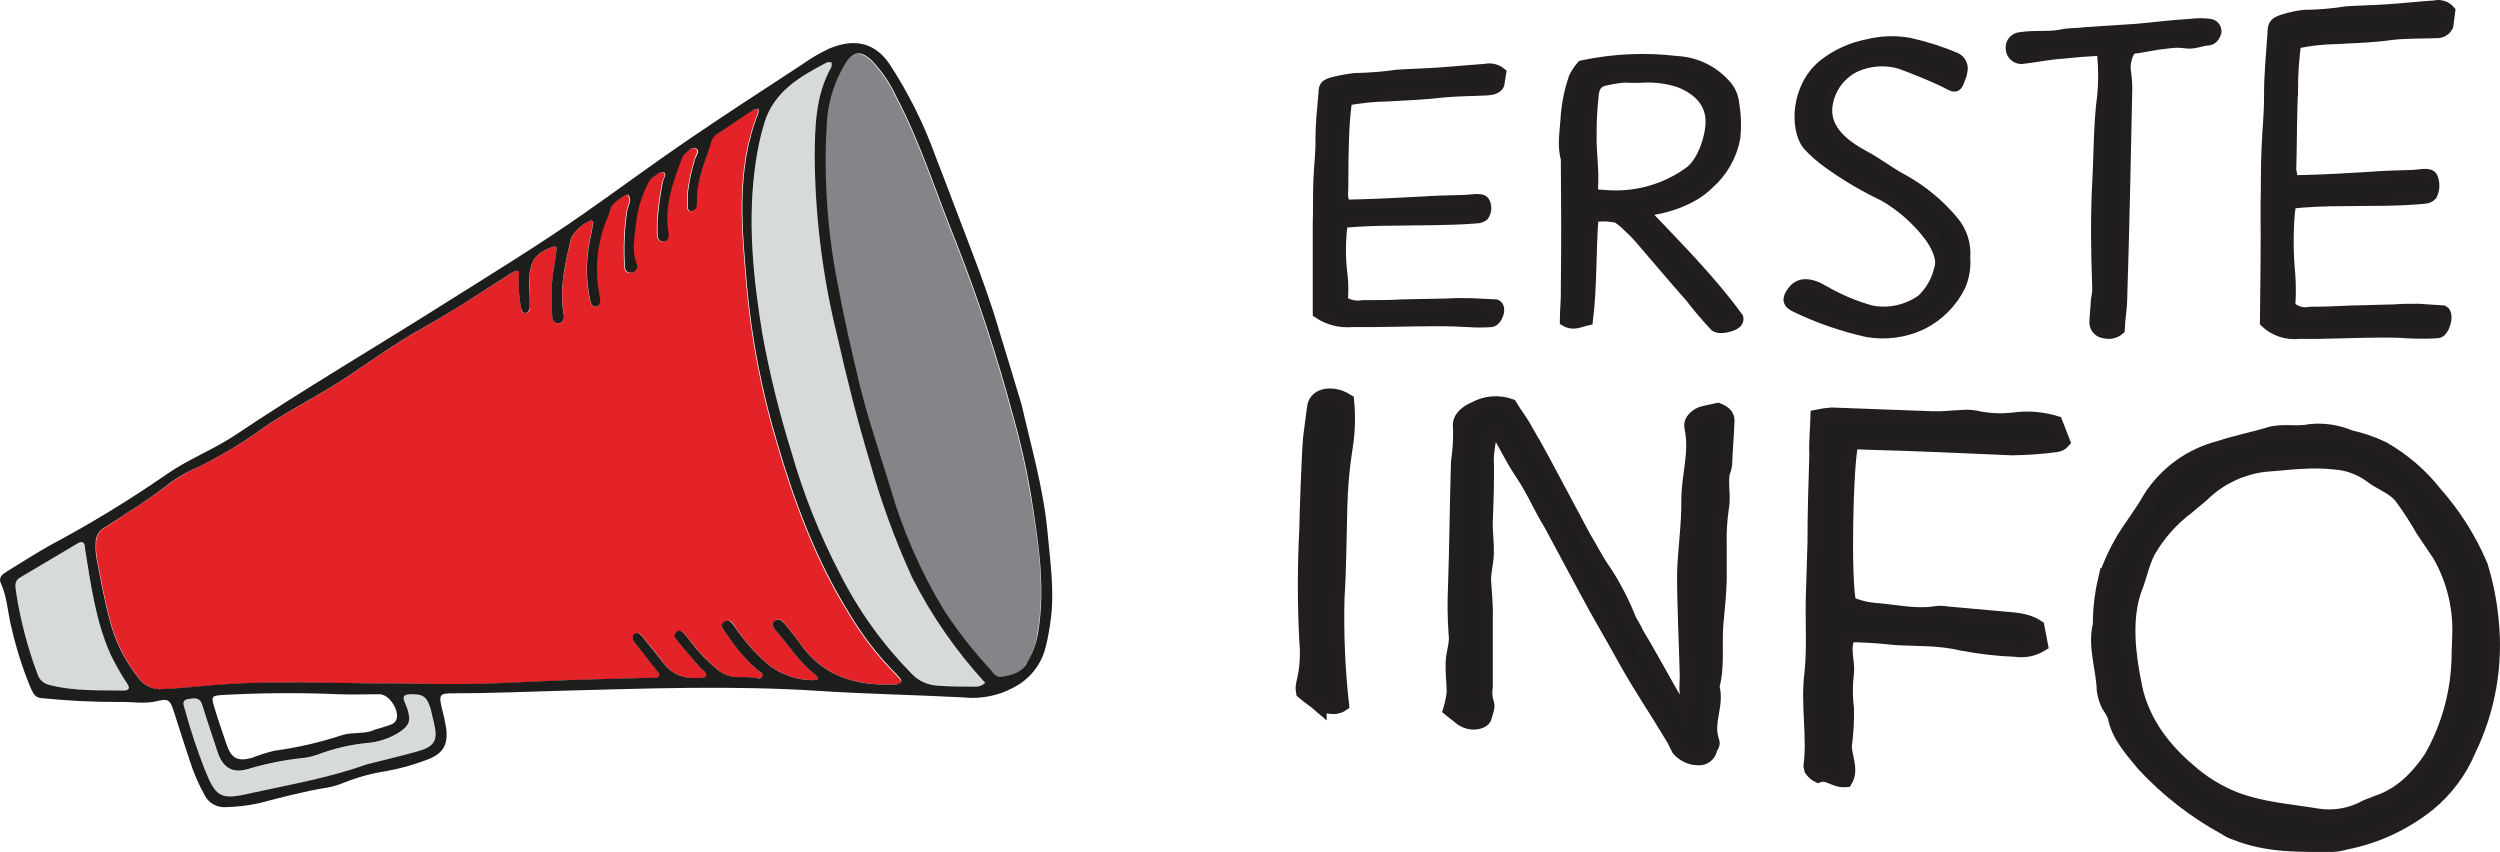 <?xml version="1.0" encoding="UTF-8" standalone="no"?>
<svg
   width="199.57"
   height="68.011"
   viewBox="0 0 199.57 68.011"
   fill="none"
   version="1.1"
   id="svg16"
   xmlns="http://www.w3.org/2000/svg"
   xmlns:svg="http://www.w3.org/2000/svg">
  <defs
     id="defs16" />
  <path
     d="m 78.658,54.678 c 0,0 0.035,-0.035 0.035,-0.052 0.003,-0.027 0.003,-0.054 0,-0.081 z"
     fill="#d7dada"
     id="path1" />
  <path
     d="m 34.381,56.698 c -0.293,-1.082 -0.585,-1.302 -1.756,-1.238 -0.363,0 -0.498,0.179 -0.381,0.515 0.07,0.214 0.181,0.416 0.252,0.631 0.304,0.989 0.164,1.354 -0.72,1.927 -0.786,0.474 -1.675,0.753 -2.594,0.816 -1.226,0.128 -2.431,0.404 -3.589,0.822 -0.424,0.168 -0.866,0.286 -1.317,0.353 -1.545,0.155 -3.07,0.459 -4.555,0.908 -1.171,0.37 -1.985,-0.191 -2.377,-1.394 -0.392,-1.203 -0.837,-2.482 -1.218,-3.737 -0.187,-0.631 -0.626,-0.544 -1.089,-0.474 -0.586,0.087 -0.381,0.526 -0.299,0.827 0.438,1.613 0.962,3.203 1.569,4.761 0.896,2.222 1.218,2.494 3.571,1.956 3.237,-0.735 6.516,-1.308 9.332,-2.314 1.563,-0.393 2.81,-0.688 4.04,-1.03 1.429,-0.399 1.704,-0.874 1.382,-2.256 -0.07,-0.37 -0.158,-0.723 -0.252,-1.07 z"
     fill="#d7dada"
     id="path2" />
  <path
     d="m 82.809,50.623 c 0.667,-3.807 0.041,-7.556 -0.586,-11.287 -0.358,-2.091 -0.831,-4.162 -1.417,-6.202 -1.245,-4.668 -2.754,-9.263 -4.52,-13.764 -1.581,-3.888 -2.822,-7.909 -4.789,-11.64 -0.49,-1.066 -1.157,-2.044 -1.973,-2.893 -0.855,-0.798 -1.534,-0.706 -2.09,0.272 -0.806,1.321 -1.302,2.804 -1.452,4.339 -0.3,4.412 -0.022,8.843 0.826,13.185 0.527,2.841 1.171,5.658 1.856,8.464 l 0.141,0.526 c 0.632,2.447 1.464,4.842 2.196,7.261 0.995,3.474 2.452,6.803 4.332,9.899 1.098,1.659 2.333,3.224 3.694,4.68 0.234,0.26 0.463,0.613 0.884,0.579 0.82,-0.121 1.598,-0.318 2.072,-1.117 0.416,-0.711 0.696,-1.491 0.826,-2.303 z"
     fill="#838589"
     id="path3" />
  <path
     d="m 71.756,54.129 c -0.173,-0.202 -0.357,-0.395 -0.55,-0.579 -1.318,-1.376 -2.473,-2.896 -3.442,-4.53 -2.658,-4.264 -4.385,-8.927 -5.784,-13.706 -1.207,-4.039 -2.007,-8.186 -2.389,-12.381 -0.392,-4.675 -0.907,-9.367 0.896,-13.885 0.021,-0.119 0.021,-0.24 0,-0.359 -0.133,0.01 -0.263,0.039 -0.386,0.087 -0.948,0.625 -1.893,1.255 -2.834,1.892 -0.24,0.12 -0.422,0.328 -0.509,0.579 -0.439,1.603 -1.171,3.136 -1.171,4.854 0.01,0.179 -0.016,0.358 -0.076,0.526 -0.031,0.055 -0.074,0.103 -0.126,0.141 -0.051,0.038 -0.11,0.065 -0.173,0.079 -0.228,0.064 -0.345,-0.098 -0.357,-0.289 0,-0.359 0,-0.723 0,-1.082 0.104,-0.942 0.3,-1.872 0.585,-2.777 0.059,-0.278 0.404,-0.654 0.076,-0.833 -0.328,-0.179 -0.632,0.243 -0.907,0.451 -0.127,0.125 -0.217,0.281 -0.263,0.451 -0.703,1.869 -1.376,3.737 -1.042,5.785 0.059,0.364 -0.041,0.7 -0.392,0.741 -0.351,0.041 -0.468,-0.324 -0.474,-0.659 -0.006,-0.336 0,-0.544 0,-0.81 0.063,-1.08 0.2,-2.155 0.41,-3.217 0.035,-0.289 0.404,-0.683 0.082,-0.839 -0.322,-0.156 -0.626,0.266 -0.931,0.446 -0.109,0.077 -0.195,0.184 -0.246,0.307 -0.491,0.915 -0.824,1.904 -0.984,2.928 -0.094,1.203 -0.451,2.401 0,3.616 0.033,0.074 0.047,0.155 0.042,0.236 -0.005,0.081 -0.029,0.16 -0.071,0.23 -0.042,0.07 -0.1,0.129 -0.169,0.173 -0.069,0.044 -0.148,0.07 -0.23,0.078 -0.433,0.046 -0.503,-0.318 -0.515,-0.642 -0.079,-1.441 -0.014,-2.887 0.193,-4.316 0.064,-0.411 0.433,-0.845 0.076,-1.255 -0.135,-0.15 -1.311,0.712 -1.411,1.082 -0.05,0.217 -0.117,0.429 -0.199,0.636 -0.835,1.914 -1.086,4.028 -0.72,6.08 0.072,0.255 0.118,0.517 0.135,0.781 -0.016,0.065 -0.047,0.126 -0.091,0.177 -0.044,0.051 -0.099,0.092 -0.161,0.118 -0.087,0.03 -0.183,0.028 -0.268,-0.008 -0.085,-0.035 -0.155,-0.101 -0.194,-0.183 -0.058,-0.12 -0.096,-0.249 -0.111,-0.382 -0.322,-1.552 -0.322,-3.152 0,-4.704 0.105,-0.44 0.176,-0.885 0.258,-1.325 0.011,-0.031 0.013,-0.065 0.006,-0.097 -0.007,-0.032 -0.023,-0.062 -0.046,-0.086 -0.023,-0.024 -0.052,-0.041 -0.085,-0.05 -0.032,-0.009 -0.066,-0.008 -0.098,0.001 -0.643,0.288 -1.173,0.776 -1.51,1.389 -0.468,2.019 -0.984,4.05 -0.585,6.138 0.064,0.318 -0.053,0.671 -0.463,0.671 -0.316,0 -0.451,-0.283 -0.457,-0.579 -0.104,-1.123 -0.084,-2.254 0.059,-3.373 0.123,-0.619 0.187,-1.25 0.281,-1.88 0,-0.208 0,-0.353 -0.287,-0.26 -1.317,0.416 -1.827,1.065 -1.879,2.488 0,0.717 0,1.441 0.035,2.164 0,0.255 0.041,0.579 -0.34,0.613 -0.381,0.035 -0.316,-0.278 -0.369,-0.474 -0.175,-0.907 -0.226,-1.833 -0.152,-2.754 0,-0.15 -0.199,-0.208 -0.585,0.035 -2.342,1.475 -4.637,3.037 -7.072,4.38 -2.553,1.406 -4.853,3.199 -7.336,4.727 -1.756,1.07 -3.565,2.007 -5.269,3.159 -1.693,1.236 -3.494,2.322 -5.38,3.246 -0.751,0.313 -1.461,0.715 -2.114,1.198 -1.686,1.319 -3.513,2.441 -5.269,3.593 -0.238,0.124 -0.435,0.314 -0.567,0.545 -0.132,0.232 -0.193,0.496 -0.177,0.762 -0.02,0.359 -0.004,0.72 0.047,1.076 0.357,1.863 0.685,3.726 1.212,5.56 0.444,1.469 1.163,2.843 2.119,4.05 0.211,0.319 0.505,0.575 0.851,0.741 0.346,0.166 0.732,0.236 1.116,0.202 1.417,-0.058 2.822,-0.22 4.233,-0.336 3.138,-0.249 6.288,-0.208 9.437,-0.168 1.686,0.023 3.374,0.041 5.064,0.052 2.143,0 4.285,0.075 6.44,0.029 2.511,-0.058 5.017,-0.22 7.523,-0.307 2.149,-0.075 4.291,-0.116 6.44,-0.173 0.17,0 0.398,0.058 0.486,-0.145 0.088,-0.203 -0.094,-0.312 -0.205,-0.451 -0.585,-0.741 -1.171,-1.481 -1.756,-2.239 -0.164,-0.214 -0.293,-0.498 0.035,-0.689 0.328,-0.191 0.421,0.058 0.586,0.237 0.585,0.7 1.171,1.394 1.698,2.118 0.808,1.076 1.92,1.284 3.167,1.157 0.322,-0.035 0.369,-0.197 0.158,-0.422 -0.211,-0.226 -0.34,-0.307 -0.486,-0.474 -0.621,-0.723 -1.235,-1.446 -1.838,-2.181 -0.039,-0.039 -0.069,-0.086 -0.088,-0.137 -0.019,-0.051 -0.027,-0.106 -0.023,-0.161 0.004,-0.055 0.019,-0.108 0.046,-0.156 0.026,-0.048 0.062,-0.09 0.106,-0.124 0.223,-0.168 0.433,-0.069 0.586,0.116 0.207,0.231 0.403,0.472 0.585,0.723 0.573,0.763 1.238,1.454 1.979,2.06 0.24,0.241 0.528,0.43 0.848,0.553 0.319,0.123 0.661,0.177 1.002,0.159 0.411,-0.012 0.822,0.007 1.23,0.058 0.222,0 0.515,0.121 0.632,-0.098 0.117,-0.22 -0.193,-0.341 -0.345,-0.474 -0.961,-0.846 -1.798,-1.819 -2.488,-2.893 -0.187,-0.295 -0.749,-0.648 -0.211,-1.001 0.539,-0.353 0.714,0.237 0.925,0.544 0.699,1.003 1.512,1.923 2.424,2.742 1.051,0.884 2.39,1.365 3.77,1.354 0.128,-0.014 0.253,-0.049 0.369,-0.104 -0.06,-0.117 -0.137,-0.224 -0.228,-0.318 -1.259,-0.943 -2.078,-2.268 -3.079,-3.431 -0.234,-0.266 -0.585,-0.579 -0.176,-0.897 0.41,-0.318 0.661,0.104 0.89,0.376 0.375,0.457 0.755,0.908 1.089,1.394 1.873,2.736 4.619,3.471 7.757,3.315 0.117,0 0.299,-0.075 0.334,-0.168 0.035,-0.093 -0.1,-0.231 -0.176,-0.336 z"
     fill="#e42328"
     id="path4" />
  <path
     d="m 72.804,46.058 c -1.347,-2.963 -2.464,-6.023 -3.343,-9.153 -1.007,-3.332 -1.85,-6.699 -2.617,-10.096 -1.15,-4.65 -1.754,-9.416 -1.797,-14.203 0,-2.499 0.053,-4.97 1.323,-7.238 0.059,-0.098 0,-0.249 0.035,-0.382 -0.129,0 -0.281,-0.035 -0.381,0 -2.16,1.128 -4.245,2.314 -5.005,4.86 -0.298,0.993 -0.521,2.006 -0.667,3.031 -0.703,4.657 -0.217,9.257 0.539,13.885 0.567,3.15 1.321,6.264 2.26,9.326 0.957,3.347 2.249,6.591 3.858,9.685 1.486,2.95 3.425,5.655 5.749,8.019 0.54,0.562 1.278,0.898 2.061,0.937 1.001,0.046 2.008,0.069 3.009,0.075 0.153,0.017 0.309,-0.002 0.454,-0.054 0.145,-0.052 0.276,-0.137 0.383,-0.247 -2.336,-2.537 -4.308,-5.379 -5.86,-8.447 z"
     fill="#d7dada"
     id="path5" />
  <path
     d="m 8.803,52.202 c -1.2,-2.713 -1.569,-5.612 -2.043,-8.487 0.029,-0.451 -0.181,-0.579 -0.585,-0.364 -1.522,0.897 -3.044,1.805 -4.566,2.708 -0.498,0.295 -0.41,0.729 -0.345,1.157 0.343,2.237 0.917,4.434 1.715,6.555 0.066,0.234 0.198,0.445 0.381,0.607 0.182,0.163 0.408,0.271 0.65,0.313 1.926,0.492 3.881,0.405 5.854,0.434 0.515,0 0.533,-0.214 0.304,-0.579 -0.509,-0.749 -0.965,-1.532 -1.364,-2.343 z"
     fill="#d7dada"
     id="path6" />
  <path
     d="m 83.875,49.506 c 0.316,-2.349 -0.041,-4.68 -0.252,-7.012 -0.316,-3.471 -1.306,-6.821 -2.055,-10.136 -0.585,-1.973 -1.171,-3.87 -1.756,-5.785 -0.667,-2.314 -1.487,-4.553 -2.342,-6.792 -0.943,-2.441 -1.85,-4.9 -2.804,-7.342 -0.936,-2.595 -2.175,-5.072 -3.694,-7.382 -1.282,-1.84 -3.033,-1.932 -4.824,-1.157 -0.74,0.353 -1.447,0.769 -2.114,1.244 -3.044,1.99 -6.1,3.969 -9.104,6.017 -2.822,1.927 -5.562,3.957 -8.36,5.913 -3.612,2.522 -7.382,4.825 -11.123,7.18 -5.544,3.506 -11.241,6.838 -16.72,10.512 -1.756,1.157 -3.735,1.909 -5.45,3.112 -2.95,2.04 -6.017,3.91 -9.186,5.6 -1.171,0.648 -2.342,1.406 -3.513,2.123 -0.351,0.22 -0.738,0.469 -0.509,0.96 0.533,1.157 0.544,2.447 0.878,3.662 0.374,1.629 0.887,3.224 1.534,4.767 0.176,0.364 0.322,0.712 0.843,0.741 2.037,0.206 4.082,0.308 6.13,0.307 1.03,-0.046 2.067,0.191 3.103,-0.075 0.884,-0.22 1.03,-0.081 1.329,0.856 0.41,1.29 0.82,2.586 1.253,3.87 0.296,0.949 0.689,1.865 1.171,2.736 0.151,0.327 0.402,0.599 0.716,0.779 0.315,0.18 0.678,0.26 1.04,0.227 0.867,-0.021 1.729,-0.123 2.576,-0.307 1.815,-0.463 3.618,-0.955 5.468,-1.25 0.45,-0.079 0.89,-0.207 1.311,-0.382 1.101,-0.443 2.25,-0.758 3.425,-0.937 1.076,-0.197 2.132,-0.489 3.155,-0.874 1.347,-0.474 1.803,-1.203 1.61,-2.592 -0.086,-0.534 -0.202,-1.063 -0.345,-1.585 -0.234,-1.024 -0.176,-1.157 0.837,-1.157 2.927,0 5.854,-0.127 8.782,-0.208 6.75,-0.179 13.506,-0.428 20.262,0 3.905,0.266 7.827,0.324 11.738,0.532 1.395,0.153 2.804,-0.123 4.034,-0.793 0.627,-0.32 1.178,-0.768 1.616,-1.315 0.438,-0.547 0.753,-1.179 0.924,-1.856 0.183,-0.726 0.322,-1.462 0.416,-2.204 z m -74.035,5.618 c -1.95,-0.029 -3.905,0.058 -5.854,-0.434 -0.238,-0.045 -0.458,-0.155 -0.636,-0.318 -0.178,-0.163 -0.306,-0.371 -0.371,-0.602 -0.79,-2.112 -1.359,-4.299 -1.698,-6.526 -0.064,-0.457 -0.152,-0.891 0.345,-1.157 1.522,-0.902 3.044,-1.811 4.566,-2.708 0.386,-0.226 0.585,-0.087 0.585,0.364 0.474,2.893 0.843,5.785 2.043,8.487 0.391,0.813 0.839,1.598 1.341,2.349 0.211,0.33 0.193,0.55 -0.322,0.544 z m 24.811,2.621 c 0.322,1.383 0.047,1.857 -1.382,2.256 -1.229,0.341 -2.476,0.636 -4.04,1.03 -2.816,1.03 -6.095,1.603 -9.332,2.314 -2.342,0.538 -2.675,0.266 -3.571,-1.956 -0.607,-1.559 -1.131,-3.148 -1.569,-4.761 -0.082,-0.301 -0.316,-0.741 0.299,-0.827 0.463,-0.07 0.902,-0.156 1.089,0.474 0.381,1.255 0.814,2.494 1.218,3.737 0.404,1.244 1.171,1.736 2.377,1.394 1.485,-0.449 3.01,-0.753 4.555,-0.908 0.452,-0.067 0.894,-0.185 1.317,-0.353 1.158,-0.418 2.363,-0.694 3.589,-0.822 0.918,-0.062 1.808,-0.342 2.594,-0.816 0.884,-0.579 1.025,-0.937 0.72,-1.927 -0.07,-0.214 -0.181,-0.416 -0.252,-0.631 -0.117,-0.336 0,-0.492 0.381,-0.515 1.124,-0.064 1.446,0.156 1.756,1.238 0.076,0.37 0.164,0.723 0.252,1.07 z m -16.925,-2.262 c 3.094,-0.174 6.195,-0.196 9.291,-0.064 1.095,0.046 2.19,0 3.284,0 0.755,0 1.587,1.273 1.358,1.979 -0.036,0.107 -0.097,0.203 -0.179,0.282 -0.081,0.079 -0.181,0.137 -0.289,0.17 -0.386,0.145 -0.784,0.249 -1.311,0.411 -0.714,0.364 -1.669,0.15 -2.547,0.416 -1.771,0.586 -3.594,1.007 -5.445,1.256 -0.619,0.152 -1.228,0.345 -1.821,0.579 -1.118,0.289 -1.604,0 -1.967,-1.047 -0.363,-1.047 -0.703,-2.048 -1.013,-3.078 -0.234,-0.781 -0.176,-0.856 0.638,-0.902 z m 53.861,-0.851 c -3.138,0.162 -5.884,-0.579 -7.757,-3.315 -0.334,-0.486 -0.714,-0.937 -1.089,-1.394 -0.228,-0.272 -0.503,-0.66 -0.89,-0.376 -0.386,0.283 -0.059,0.631 0.176,0.897 1.001,1.157 1.821,2.488 3.079,3.431 0.092,0.094 0.169,0.202 0.228,0.318 -0.116,0.055 -0.241,0.09 -0.369,0.104 -1.381,0.011 -2.719,-0.469 -3.77,-1.354 -0.921,-0.824 -1.742,-1.75 -2.447,-2.76 -0.211,-0.307 -0.463,-0.845 -0.925,-0.544 -0.463,0.301 0,0.706 0.211,1.001 0.69,1.074 1.527,2.047 2.488,2.893 0.152,0.133 0.474,0.226 0.345,0.474 -0.129,0.249 -0.41,0.116 -0.632,0.098 -0.408,-0.051 -0.819,-0.07 -1.23,-0.058 -0.342,0.018 -0.683,-0.036 -1.002,-0.159 -0.319,-0.123 -0.608,-0.311 -0.848,-0.553 -0.741,-0.605 -1.406,-1.297 -1.979,-2.06 -0.182,-0.251 -0.378,-0.492 -0.585,-0.723 -0.164,-0.185 -0.375,-0.283 -0.585,-0.116 -0.044,0.033 -0.08,0.076 -0.106,0.124 -0.026,0.048 -0.042,0.102 -0.046,0.156 -0.004,0.055 0.004,0.11 0.023,0.161 0.019,0.051 0.049,0.098 0.088,0.137 0.585,0.735 1.218,1.458 1.838,2.181 0.146,0.168 0.334,0.307 0.486,0.474 0.152,0.168 0.164,0.388 -0.158,0.422 -1.247,0.139 -2.342,-0.07 -3.167,-1.157 -0.539,-0.723 -1.13,-1.417 -1.698,-2.118 -0.146,-0.179 -0.316,-0.382 -0.586,-0.237 -0.269,0.145 -0.199,0.474 -0.035,0.689 0.585,0.758 1.171,1.498 1.756,2.239 0.111,0.139 0.287,0.255 0.205,0.451 -0.082,0.197 -0.316,0.139 -0.486,0.145 -2.149,0.058 -4.291,0.098 -6.44,0.174 -2.506,0.087 -5.011,0.249 -7.523,0.307 -2.143,0.046 -4.285,0 -6.44,-0.029 -1.69,0 -3.378,-0.017 -5.064,-0.052 -3.15,-0.041 -6.299,-0.081 -9.437,0.168 -1.411,0.116 -2.816,0.278 -4.233,0.336 -0.384,0.034 -0.769,-0.036 -1.116,-0.202 -0.346,-0.166 -0.641,-0.422 -0.851,-0.741 -0.957,-1.207 -1.676,-2.581 -2.119,-4.05 -0.527,-1.834 -0.855,-3.697 -1.212,-5.56 -0.051,-0.356 -0.067,-0.717 -0.047,-1.076 -0.013,-0.265 0.051,-0.528 0.185,-0.758 0.134,-0.23 0.332,-0.417 0.57,-0.538 1.791,-1.157 3.606,-2.274 5.269,-3.593 0.66,-0.482 1.378,-0.883 2.137,-1.192 1.883,-0.924 3.679,-2.01 5.369,-3.246 1.704,-1.157 3.513,-2.089 5.269,-3.159 2.482,-1.527 4.783,-3.321 7.336,-4.727 2.436,-1.342 4.725,-2.893 7.072,-4.38 0.392,-0.243 0.585,-0.185 0.585,-0.035 -0.074,0.92 -0.022,1.847 0.152,2.754 0.053,0.197 0.064,0.497 0.369,0.474 0.304,-0.023 0.345,-0.359 0.34,-0.613 0,-0.723 -0.064,-1.446 -0.035,-2.164 0.053,-1.423 0.585,-2.071 1.879,-2.488 0.281,-0.093 0.316,0.052 0.287,0.26 -0.094,0.631 -0.158,1.261 -0.281,1.88 -0.142,1.119 -0.162,2.25 -0.059,3.373 0,0.295 0.141,0.579 0.457,0.579 0.41,0 0.527,-0.353 0.463,-0.671 -0.392,-2.106 0.123,-4.119 0.586,-6.138 0.346,-0.615 0.887,-1.101 1.54,-1.383 0.032,-0.009 0.066,-0.01 0.098,-0.001 0.032,0.009 0.061,0.026 0.085,0.05 0.023,0.024 0.039,0.054 0.046,0.086 0.007,0.032 0.005,0.066 -0.006,0.097 -0.082,0.44 -0.152,0.885 -0.258,1.325 -0.322,1.552 -0.322,3.152 0,4.704 0.015,0.133 0.053,0.262 0.111,0.382 0.04,0.083 0.109,0.148 0.194,0.183 0.085,0.035 0.181,0.038 0.268,0.008 0.062,-0.027 0.117,-0.067 0.161,-0.118 0.044,-0.051 0.075,-0.112 0.091,-0.177 -0.004,-0.269 -0.038,-0.536 -0.1,-0.798 -0.365,-2.053 -0.115,-4.167 0.72,-6.081 0.082,-0.207 0.149,-0.42 0.199,-0.636 0.1,-0.37 1.276,-1.232 1.411,-1.082 0.357,0.411 0,0.845 -0.076,1.255 -0.208,1.429 -0.272,2.874 -0.193,4.316 0,0.324 0.082,0.688 0.515,0.642 0.082,-0.008 0.16,-0.035 0.23,-0.078 0.069,-0.044 0.127,-0.103 0.169,-0.173 0.042,-0.07 0.066,-0.149 0.071,-0.23 0.005,-0.081 -0.009,-0.162 -0.042,-0.236 -0.457,-1.215 -0.1,-2.413 0,-3.616 0.16,-1.023 0.492,-2.013 0.984,-2.927 0.051,-0.123 0.137,-0.229 0.246,-0.307 0.304,-0.179 0.632,-0.579 0.931,-0.446 0.299,0.133 -0.047,0.55 -0.082,0.839 -0.21,1.062 -0.347,2.136 -0.41,3.217 0,0.266 0,0.538 0,0.81 0,0.272 0.064,0.712 0.474,0.659 0.41,-0.052 0.451,-0.376 0.392,-0.741 -0.334,-2.048 0.34,-3.917 1.042,-5.785 0.046,-0.171 0.137,-0.327 0.263,-0.451 0.275,-0.208 0.55,-0.648 0.907,-0.451 0.357,0.197 0,0.579 -0.076,0.833 -0.286,0.905 -0.482,1.835 -0.586,2.777 0,0.359 0,0.723 0,1.082 0,0.191 0.129,0.353 0.357,0.289 0.063,-0.014 0.121,-0.041 0.173,-0.078 0.051,-0.038 0.094,-0.086 0.126,-0.141 0.06,-0.169 0.086,-0.348 0.076,-0.526 -0.047,-1.736 0.703,-3.251 1.171,-4.854 0.087,-0.251 0.27,-0.459 0.509,-0.579 0.941,-0.636 1.885,-1.267 2.833,-1.892 0.124,-0.048 0.254,-0.077 0.386,-0.087 0.021,0.119 0.021,0.24 0,0.359 -1.803,4.547 -1.288,9.257 -0.896,13.885 0.384,4.185 1.184,8.322 2.389,12.352 1.399,4.779 3.126,9.442 5.784,13.706 0.97,1.634 2.124,3.154 3.442,4.53 0.193,0.183 0.377,0.377 0.55,0.579 0.076,0.098 0.17,0.255 0.141,0.336 -0.029,0.081 -0.269,0.203 -0.386,0.208 z m 6.27,0.179 c -1.001,0 -2.008,0 -3.009,-0.075 -0.783,-0.04 -1.521,-0.375 -2.061,-0.937 -2.324,-2.363 -4.263,-5.068 -5.749,-8.019 -1.609,-3.093 -2.901,-6.338 -3.858,-9.685 -0.953,-3.063 -1.721,-6.179 -2.301,-9.332 -0.755,-4.588 -1.241,-9.21 -0.539,-13.885 0.146,-1.025 0.369,-2.039 0.667,-3.032 0.761,-2.54 2.845,-3.732 5.005,-4.86 0.1,-0.052 0.252,0 0.381,0 0,0.133 0,0.283 -0.035,0.382 -1.27,2.268 -1.306,4.738 -1.323,7.238 0.044,4.787 0.647,9.553 1.797,14.203 0.767,3.396 1.61,6.763 2.617,10.096 0.878,3.13 1.996,6.19 3.343,9.153 1.551,3.067 3.521,5.91 5.854,8.447 -0.101,0.105 -0.224,0.187 -0.361,0.24 -0.137,0.053 -0.283,0.076 -0.429,0.067 z m 0.831,-0.127 v -0.133 c 0.003,0.027 0.003,0.054 0,0.081 0,0 -0.018,0.029 -0.029,0.046 z m 3.325,-1.782 c -0.474,0.798 -1.253,0.995 -2.072,1.117 -0.421,0.064 -0.65,-0.289 -0.884,-0.579 -1.355,-1.46 -2.585,-3.03 -3.677,-4.692 -1.881,-3.096 -3.337,-6.425 -4.332,-9.899 -0.732,-2.418 -1.563,-4.814 -2.195,-7.261 l -0.141,-0.526 c -0.679,-2.806 -1.329,-5.623 -1.856,-8.464 -0.848,-4.342 -1.125,-8.773 -0.825,-13.185 0.15,-1.535 0.646,-3.018 1.452,-4.339 0.585,-0.978 1.235,-1.07 2.09,-0.272 0.816,0.849 1.483,1.826 1.973,2.893 1.967,3.732 3.208,7.752 4.789,11.64 1.766,4.501 3.275,9.096 4.52,13.764 0.586,2.04 1.058,4.111 1.417,6.202 0.585,3.732 1.235,7.481 0.585,11.287 -0.143,0.816 -0.439,1.599 -0.872,2.308 z"
     fill="#1d1e1c"
     id="path7" />
  <path
     d="m 107.258,10.874 -0.037,1.249 c -0.038,1.187 0,2.373 -0.051,3.603 0.071,0.211 0.105,0.433 0.101,0.656 l 1.225,-0.031 c 1.652,-0.044 3.305,-0.131 4.957,-0.219 1.099,-0.075 2.079,-0.1 3.179,-0.125 0.798,0 1.596,-0.225 1.834,0.087 0.099,0.169 0.148,0.363 0.141,0.558 -0.007,0.196 -0.068,0.385 -0.178,0.547 -0.157,0.126 -0.352,0.194 -0.553,0.194 -2.331,0.187 -4.467,0.137 -6.547,0.181 -1.407,0 -2.695,0.056 -4.102,0.169 -0.075,0.183 -0.122,0.377 -0.138,0.575 -0.13,1.26 -0.109,2.53 0.062,3.785 0.06,0.644 0.06,1.292 0,1.936 0.236,0.166 0.502,0.283 0.784,0.345 0.281,0.062 0.572,0.068 0.856,0.017 1.1,0 2.143,0 3.179,-0.062 l 3.55,-0.069 c 0.628,-0.044 1.219,-0.037 1.885,-0.031 l 2.016,0.1 c 0.484,0.194 0.082,1.299 -0.408,1.336 -0.628,0.044 -1.162,0.037 -1.772,0 -0.609,-0.037 -1.256,-0.056 -1.885,-0.069 h -1.155 c -1.653,0 -4.103,0.087 -6.239,0.062 -0.962,0.092 -1.927,-0.153 -2.727,-0.693 0,-2.361 0,-4.715 0,-7.07 0.038,-1.18 0,-2.354 0.051,-3.535 0.037,-1.049 0.188,-2.142 0.163,-3.229 0,-1.249 0.138,-2.498 0.245,-3.747 0,-0.525 0.138,-0.662 0.879,-0.843 0.526,-0.128 1.059,-0.222 1.596,-0.281 1.129,-0.022 2.256,-0.112 3.374,-0.269 1.037,-0.069 2.142,-0.094 3.179,-0.162 1.256,-0.087 2.576,-0.218 3.864,-0.306 0.211,-0.045 0.429,-0.043 0.639,0.007 0.21,0.05 0.406,0.145 0.573,0.28 l -0.151,0.931 c -0.131,0.287 -0.502,0.4 -0.929,0.425 -0.924,0.056 -2.451,0.056 -3.613,0.175 -1.476,0.181 -2.821,0.212 -4.291,0.306 -1.111,0.018 -2.218,0.129 -3.311,0.331 -0.113,0.768 -0.207,1.736 -0.245,2.885 z"
     fill="#1d1d1b"
     stroke="#221e20"
     stroke-width="0.88"
     stroke-miterlimit="10"
     id="path8" />
  <path
     d="m 138.709,25.344 c 0.113,0.2 -0.076,0.45 -0.264,0.543 -0.496,0.244 -1.257,0.381 -1.533,0.131 -0.687,-0.726 -1.335,-1.487 -1.941,-2.28 -1.301,-1.468 -2.513,-2.923 -3.77,-4.372 -0.364,-0.443 -0.758,-0.861 -1.181,-1.249 -0.273,-0.279 -0.574,-0.53 -0.898,-0.75 -0.641,-0.15 -1.306,-0.169 -1.954,-0.056 -0.201,2.617 -0.113,5.564 -0.44,8.225 -0.628,0.137 -1.112,0.462 -1.772,0.075 0,-0.849 0.113,-1.742 0.082,-2.642 0.044,-3.404 0.031,-6.87 0,-10.286 -0.333,-1.162 -0.05,-2.354 0,-3.578 0.093,-0.991 0.304,-1.968 0.628,-2.91 0.168,-0.338 0.379,-0.653 0.628,-0.937 2.477,-0.53 5.024,-0.648 7.54,-0.35 0.731,0.034 1.449,0.213 2.111,0.525 0.663,0.312 1.256,0.751 1.746,1.293 0.398,0.411 0.646,0.944 0.704,1.511 0.157,0.899 0.19,1.815 0.1,2.723 -0.262,1.454 -1.016,2.776 -2.136,3.747 -1.256,1.249 -3.361,1.942 -5.202,2.13 2.595,2.735 5.353,5.477 7.552,8.506 z m -10.681,-9.749 c 2.485,0.242 4.97,-0.453 6.961,-1.948 1.006,-0.868 1.489,-2.554 1.584,-3.541 0.176,-1.68 -0.767,-2.854 -2.457,-3.541 -0.939,-0.319 -1.93,-0.457 -2.921,-0.406 -0.553,0.037 -1.037,0 -1.59,0 -0.581,0.054 -1.156,0.155 -1.721,0.3 -0.199,0.091 -0.372,0.231 -0.503,0.406 -0.129,0.257 -0.199,0.538 -0.207,0.824 -0.113,1.01 -0.165,2.025 -0.157,3.041 -0.044,1.38 0.214,2.842 0.113,4.222 0,0.144 0.05,0.381 0.044,0.568 0.278,0.049 0.56,0.074 0.842,0.075 z"
     fill="#1d1d1b"
     stroke="#221e20"
     stroke-width="0.88"
     stroke-miterlimit="10"
     id="path9" />
  <path
     d="m 149.421,24.832 c 0.691,0.125 1.401,0.111 2.088,-0.042 0.686,-0.152 1.335,-0.44 1.907,-0.845 0.714,-0.674 1.21,-1.543 1.426,-2.498 0.271,-0.793 -0.251,-1.836 -0.779,-2.567 -0.992,-1.323 -2.245,-2.432 -3.681,-3.26 -1.541,-0.731 -3.013,-1.599 -4.398,-2.592 -0.605,-0.428 -1.163,-0.918 -1.665,-1.461 -0.999,-1.249 -0.955,-4.596 1.257,-6.395 1.028,-0.812 2.24,-1.363 3.53,-1.605 1.081,-0.273 2.208,-0.311 3.305,-0.112 1.265,0.28 2.501,0.672 3.694,1.174 0.199,0.092 0.359,0.251 0.452,0.449 0.093,0.198 0.113,0.421 0.057,0.632 -0.017,0.167 -0.064,0.33 -0.138,0.481 -0.333,0.968 -0.39,0.762 -1.351,0.287 -1.206,-0.562 -2.237,-0.968 -3.443,-1.418 -1.197,-0.346 -2.48,-0.251 -3.612,0.269 -0.641,0.32 -1.186,0.802 -1.581,1.397 -0.394,0.595 -0.625,1.283 -0.668,1.994 -0.051,1.68 1.319,2.842 3.003,3.747 1.017,0.531 2.092,1.38 3.141,1.917 1.499,0.84 2.832,1.945 3.933,3.26 0.346,0.405 0.608,0.874 0.769,1.38 0.162,0.506 0.221,1.039 0.173,1.568 0.06,0.76 -0.067,1.523 -0.37,2.223 -0.66,1.342 -1.749,2.427 -3.098,3.085 -1.338,0.62 -2.835,0.82 -4.291,0.575 -1.953,-0.433 -3.85,-1.086 -5.654,-1.948 -0.723,-0.306 -0.773,-0.662 -0.327,-1.249 0.509,-0.706 1.307,-0.756 2.513,-0.044 1.195,0.694 2.474,1.231 3.808,1.599 z"
     fill="#1d1d1b"
     stroke="#221e20"
     stroke-width="0.88"
     stroke-miterlimit="10"
     id="path10" />
  <path
     d="m 169.694,5.897 c 0.056,0.381 0.083,0.765 0.082,1.149 -0.107,5.352 -0.232,11.31 -0.402,16.668 0,0.881 -0.176,1.767 -0.201,2.592 -0.159,0.134 -0.349,0.228 -0.552,0.274 -0.203,0.046 -0.415,0.042 -0.617,-0.011 -0.196,-0.016 -0.38,-0.1 -0.521,-0.237 -0.141,-0.137 -0.23,-0.318 -0.251,-0.513 0,-0.625 0.1,-1.249 0.119,-1.874 0.092,-0.41 0.126,-0.83 0.1,-1.249 -0.1,-2.498 -0.131,-5.533 0,-8 0.139,-2.361 0.088,-4.715 0.409,-7.082 0.095,-1.039 0.095,-2.084 0,-3.123 -0.007,-0.117 -0.046,-0.229 -0.113,-0.325 -0.12,-0.05 -0.176,-0.15 -0.239,-0.15 -1.407,0.087 -1.533,0.094 -2.877,0.231 -1.043,0.062 -2.086,0.287 -3.073,0.4 -0.12,0.029 -0.246,0.031 -0.367,0.005 -0.122,-0.026 -0.236,-0.08 -0.333,-0.156 -0.098,-0.076 -0.176,-0.174 -0.23,-0.285 -0.054,-0.111 -0.082,-0.233 -0.081,-0.357 -0.01,-0.106 0.003,-0.213 0.037,-0.314 0.033,-0.101 0.087,-0.194 0.158,-0.274 0.072,-0.08 0.159,-0.144 0.256,-0.189 0.097,-0.045 0.202,-0.07 0.309,-0.073 1.169,-0.187 2.136,0 3.248,-0.212 0.628,-0.15 1.257,-0.087 1.885,-0.181 l 4.165,-0.275 c 1.885,-0.181 2.513,-0.275 4.354,-0.4 0.465,-0.057 0.936,-0.057 1.401,0 0.077,0.004 0.153,0.023 0.222,0.057 0.07,0.034 0.131,0.082 0.181,0.14 0.05,0.059 0.088,0.127 0.11,0.2 0.023,0.073 0.03,0.151 0.021,0.227 -0.075,0.287 -0.264,0.581 -0.572,0.625 -0.628,0.037 -1.256,0.356 -1.884,0.231 -0.417,-0.057 -0.84,-0.057 -1.257,0 -1.407,0.144 -1.596,0.269 -3.072,0.468 -0.199,0.292 -0.338,0.619 -0.409,0.964 -0.071,0.345 -0.073,0.701 -0.006,1.046 z"
     fill="#1d1d1b"
     stroke="#221e20"
     stroke-width="0.88"
     stroke-miterlimit="10"
     id="path11" />
  <path
     d="m 183.001,7.239 -0.05,1.611 c -0.044,1.555 -0.032,3.123 -0.088,4.721 0.072,0.281 0.105,0.571 0.1,0.862 l 1.219,-0.031 c 1.652,-0.044 3.305,-0.144 4.957,-0.244 1.106,-0.087 2.086,-0.119 3.185,-0.144 0.798,0 1.596,-0.281 1.828,0.131 0.099,0.227 0.147,0.473 0.139,0.72 -0.007,0.247 -0.07,0.49 -0.183,0.71 -0.146,0.152 -0.347,0.242 -0.559,0.25 -2.324,0.225 -4.467,0.15 -6.546,0.194 -1.401,0 -2.689,0.05 -4.096,0.194 -0.077,0.246 -0.128,0.499 -0.151,0.756 -0.14,1.646 -0.13,3.302 0.031,4.946 0.06,0.844 0.06,1.691 0,2.536 0.21,0.21 0.47,0.364 0.755,0.447 0.286,0.083 0.588,0.093 0.879,0.028 1.099,0 2.142,-0.044 3.179,-0.094 l 3.549,-0.094 c 0.629,-0.056 1.257,-0.05 1.885,-0.05 l 2.011,0.131 c 0.483,0.243 0.069,1.68 -0.421,1.736 -0.629,0.05 -1.163,0.044 -1.772,0.037 -0.609,-0.006 -1.219,-0.075 -1.885,-0.081 h -1.162 c -1.646,0 -4.096,0.131 -6.239,0.1 -0.491,0.059 -0.99,0.01 -1.46,-0.144 -0.471,-0.154 -0.901,-0.41 -1.26,-0.749 0.038,-3.091 0.075,-6.183 0.05,-9.274 0.044,-1.543 0,-3.085 0.082,-4.628 0.044,-1.374 0.213,-2.81 0.195,-4.24 0,-1.655 0.163,-3.266 0.276,-4.928 0,-0.687 0.151,-0.868 0.892,-1.087 0.52,-0.163 1.054,-0.276 1.596,-0.337 1.13,-0.007 2.258,-0.101 3.374,-0.281 1.043,-0.069 2.142,-0.087 3.179,-0.156 1.288,-0.081 2.576,-0.231 3.863,-0.312 0.218,-0.055 0.447,-0.047 0.661,0.023 0.213,0.07 0.403,0.198 0.546,0.37 l -0.157,1.205 c -0.084,0.172 -0.219,0.315 -0.386,0.409 -0.167,0.095 -0.359,0.137 -0.55,0.122 -0.918,0.056 -2.444,0 -3.607,0.156 -1.476,0.212 -2.821,0.231 -4.291,0.319 -1.113,0.01 -2.223,0.136 -3.311,0.375 -0.138,1.018 -0.257,2.292 -0.257,3.785 z"
     fill="#1d1d1b"
     stroke="#221e20"
     stroke-width="0.88"
     stroke-miterlimit="10"
     id="path12" />
  <path
     d="m 105.336,56.265 c -0.383,-0.331 -0.848,-0.625 -1.307,-1.024 -0.039,-0.206 -0.039,-0.418 0,-0.625 0.286,-1.111 0.375,-2.263 0.264,-3.404 -0.157,-3 -0.157,-6.006 0,-9.006 0,-0.787 0.188,-6.164 0.301,-7.282 l 0.315,-2.404 c 0.1,-0.781 0.898,-1.143 1.991,-0.824 0.219,0.081 0.43,0.183 0.628,0.306 0.121,1.249 0.081,2.508 -0.119,3.747 -0.257,1.612 -0.399,3.24 -0.427,4.871 -0.069,2.379 -0.069,4.709 -0.22,7.082 -0.075,2.848 0.044,5.699 0.358,8.531 -0.54,0.375 -1.162,0.119 -1.784,0.031 z"
     fill="#1d1d1b"
     stroke="#221e20"
     stroke-width="1.14"
     stroke-miterlimit="10"
     id="path13" />
  <path
     d="m 118.982,34.3 c -0.101,0.768 -0.283,1.593 -0.308,2.361 0.05,0.893 0,1.786 0,2.673 l -0.082,2.554 c 0,0.712 0.113,1.499 0.088,2.267 0,0.625 -0.201,1.355 -0.226,2.067 0.05,1.018 0.176,1.98 0.144,2.991 v 5.621 c -0.063,0.378 -0.048,0.765 0.044,1.137 0.22,0.45 -0.031,0.837 -0.119,1.249 -0.088,0.412 -0.886,0.593 -1.502,0.331 l -0.307,-0.162 -0.937,-0.743 c 0.127,-0.431 0.22,-0.872 0.277,-1.318 0,-0.824 -0.107,-1.611 -0.082,-2.436 0.025,-0.824 0.365,-1.549 0.233,-2.336 -0.088,-1.278 -0.101,-2.561 -0.038,-3.841 0.107,-3.235 0.132,-6.532 0.232,-9.824 0.136,-0.914 0.191,-1.837 0.164,-2.76 -0.132,-0.712 0.509,-1.218 1.149,-1.486 0.427,-0.241 0.901,-0.388 1.39,-0.431 0.489,-0.043 0.981,0.019 1.444,0.181 0.371,0.625 0.905,1.293 1.256,1.974 0.968,1.611 1.785,3.229 2.67,4.859 l 1.929,3.616 c 0.597,0.968 1.043,1.93 1.715,2.848 0.763,1.184 1.409,2.439 1.929,3.747 0.145,0.325 0.446,0.731 0.591,1.118 0.898,1.468 1.715,3.004 2.607,4.559 0.377,0.625 0.666,1.218 1.194,2.042 0.168,-0.369 0.235,-0.777 0.194,-1.18 0.038,-0.336 0.038,-0.675 0,-1.012 l 0.032,-1.074 c -0.069,-2.729 -0.22,-5.465 -0.214,-8.188 0.063,-1.874 0.352,-3.747 0.339,-5.727 -0.012,-1.98 0.666,-3.822 0.258,-5.796 -0.138,-0.45 0.182,-0.818 0.584,-1.055 0.148,-0.084 0.31,-0.141 0.478,-0.169 l 1.03,-0.219 c 0.54,0.212 0.767,0.475 0.754,0.856 -0.038,1.149 -0.151,2.354 -0.188,3.504 -0.029,0.215 -0.088,0.426 -0.176,0.625 -0.183,0.881 0.1,1.874 -0.088,2.867 -0.137,0.947 -0.194,1.904 -0.17,2.86 0,0.956 0,1.917 0,2.873 -0.038,1.205 -0.151,2.348 -0.264,3.485 -0.138,1.711 0.126,3.404 -0.314,4.996 0.421,1.518 -0.565,2.867 0,4.409 0.075,0.2 -0.088,0.368 -0.17,0.55 -0.032,0.226 -0.151,0.43 -0.331,0.572 -0.18,0.142 -0.407,0.21 -0.636,0.19 -0.298,-0.006 -0.59,-0.074 -0.859,-0.201 -0.269,-0.127 -0.507,-0.31 -0.699,-0.536 l -0.371,-0.749 c -1.256,-2.117 -2.695,-4.234 -3.882,-6.37 -1.037,-1.911 -2.162,-3.747 -3.142,-5.621 l -2.814,-5.24 c -0.823,-1.33 -1.408,-2.76 -2.312,-4.078 -0.748,-1.124 -1.338,-2.348 -2.08,-3.635 -0.333,0.15 -0.414,0.144 -0.414,0.206 z"
     fill="#1d1d1b"
     stroke="#221e20"
     stroke-width="1.14"
     stroke-miterlimit="10"
     id="path14" />
  <path
     d="m 160.918,51.868 c -1.42,-0.06 -2.833,-0.22 -4.229,-0.481 -1.884,-0.456 -3.599,-0.356 -5.403,-0.462 -1.224,-0.142 -2.455,-0.22 -3.687,-0.231 -0.578,1.006 -0.063,2.048 -0.17,3.035 -0.119,0.946 -0.119,1.902 0,2.848 0.019,0.992 -0.037,1.983 -0.17,2.966 0,0.862 0.566,1.874 0.069,2.729 -0.867,0.081 -1.394,-0.656 -2.186,-0.368 -0.215,-0.109 -0.398,-0.27 -0.534,-0.468 l -0.069,-0.275 c 0.308,-2.454 -0.239,-4.952 0.069,-7.351 0.226,-2.073 0.057,-4.191 0.119,-6.283 l 0.132,-4.191 c 0,-2.361 0.069,-4.715 0.145,-7.001 -0.05,-0.987 0.063,-2.03 0.094,-3.079 0.365,-0.074 0.734,-0.126 1.106,-0.156 l 8.079,0.3 c 0.786,0.031 1.571,-0.075 2.438,-0.112 0.422,-0.032 0.847,0.006 1.256,0.112 0.907,0.172 1.835,0.206 2.752,0.1 1.128,-0.156 2.277,-0.067 3.368,0.262 l 0.578,1.493 c -0.126,0.138 -0.294,0.23 -0.478,0.262 -1.175,0.156 -2.358,0.243 -3.543,0.262 -3.845,-0.169 -7.841,-0.35 -11.686,-0.45 l -1.175,-0.05 c -0.452,1.824 -0.628,11.335 -0.169,12.896 0.712,0.314 1.477,0.496 2.255,0.537 1.414,0.125 3.047,0.475 4.473,0.269 0.361,-0.071 0.733,-0.071 1.094,0 l 4.309,0.387 c 1.018,0.094 2.036,0.112 2.884,0.681 l 0.27,1.418 c -0.597,0.359 -1.301,0.5 -1.991,0.4 z"
     fill="#1d1d1b"
     stroke="#221e20"
     stroke-width="1.14"
     stroke-miterlimit="10"
     id="path15" />
  <path
     d="m 168.067,46.172 c 0.364,-1.089 0.845,-2.135 1.433,-3.123 0.666,-1.093 1.482,-2.117 2.148,-3.297 1.267,-1.986 3.249,-3.416 5.541,-3.997 1.351,-0.456 2.696,-0.699 3.965,-1.093 1.105,-0.325 2.199,0 3.304,-0.244 1.072,-0.101 2.152,0.067 3.142,0.487 0.908,0.198 1.789,0.502 2.626,0.905 1.626,0.924 3.054,2.157 4.203,3.628 1.496,1.7 2.709,3.627 3.593,5.708 0.449,1.443 0.744,2.929 0.88,4.434 0.358,3.527 -0.27,7.085 -1.816,10.28 -0.712,1.703 -1.836,3.205 -3.273,4.372 -1.927,1.527 -4.196,2.568 -6.615,3.035 -0.309,0.092 -0.627,0.148 -0.949,0.169 -2.595,0 -5.19,0.1 -7.747,-0.924 -0.302,-0.093 -0.588,-0.232 -0.848,-0.412 -2.435,-1.326 -4.638,-3.037 -6.521,-5.065 -0.98,-1.199 -2.042,-2.323 -2.312,-3.853 -0.145,-0.321 -0.32,-0.628 -0.521,-0.918 -0.175,-0.372 -0.294,-0.768 -0.352,-1.174 -0.032,-1.636 -0.754,-3.554 -0.308,-5.215 v -0.35 c 0.023,-1.13 0.166,-2.254 0.427,-3.354 z m 25.708,-3.322 -0.377,-0.562 c -0.5,-0.877 -1.05,-1.726 -1.646,-2.542 -0.628,-0.868 -1.69,-1.149 -2.513,-1.799 -0.815,-0.595 -1.781,-0.952 -2.789,-1.03 -1.96,-0.237 -3.851,0.05 -5.742,0.187 -1.721,0.225 -3.334,0.963 -4.624,2.117 -0.484,0.481 -0.968,0.818 -1.452,1.249 -1.279,0.957 -2.348,2.164 -3.141,3.547 -0.502,0.968 -0.697,2.105 -1.118,3.123 -0.779,2.292 -0.471,5.034 0,7.369 0.465,2.704 2.042,5.046 4.335,6.988 1.106,0.99 2.383,1.773 3.769,2.311 2.099,0.793 4.291,0.931 6.402,1.287 1.382,0.239 2.805,-0.003 4.027,-0.687 l 0.874,-0.344 c 1.884,-0.625 3.204,-1.986 4.272,-3.554 1.443,-2.527 2.209,-5.381 2.224,-8.287 l 0.05,-1.468 c 0.117,-2.852 -0.787,-5.654 -2.551,-7.907 z"
     fill="#1d1d1b"
     stroke="#221e20"
     stroke-width="1.14"
     stroke-miterlimit="10"
     id="path16" />
</svg>
